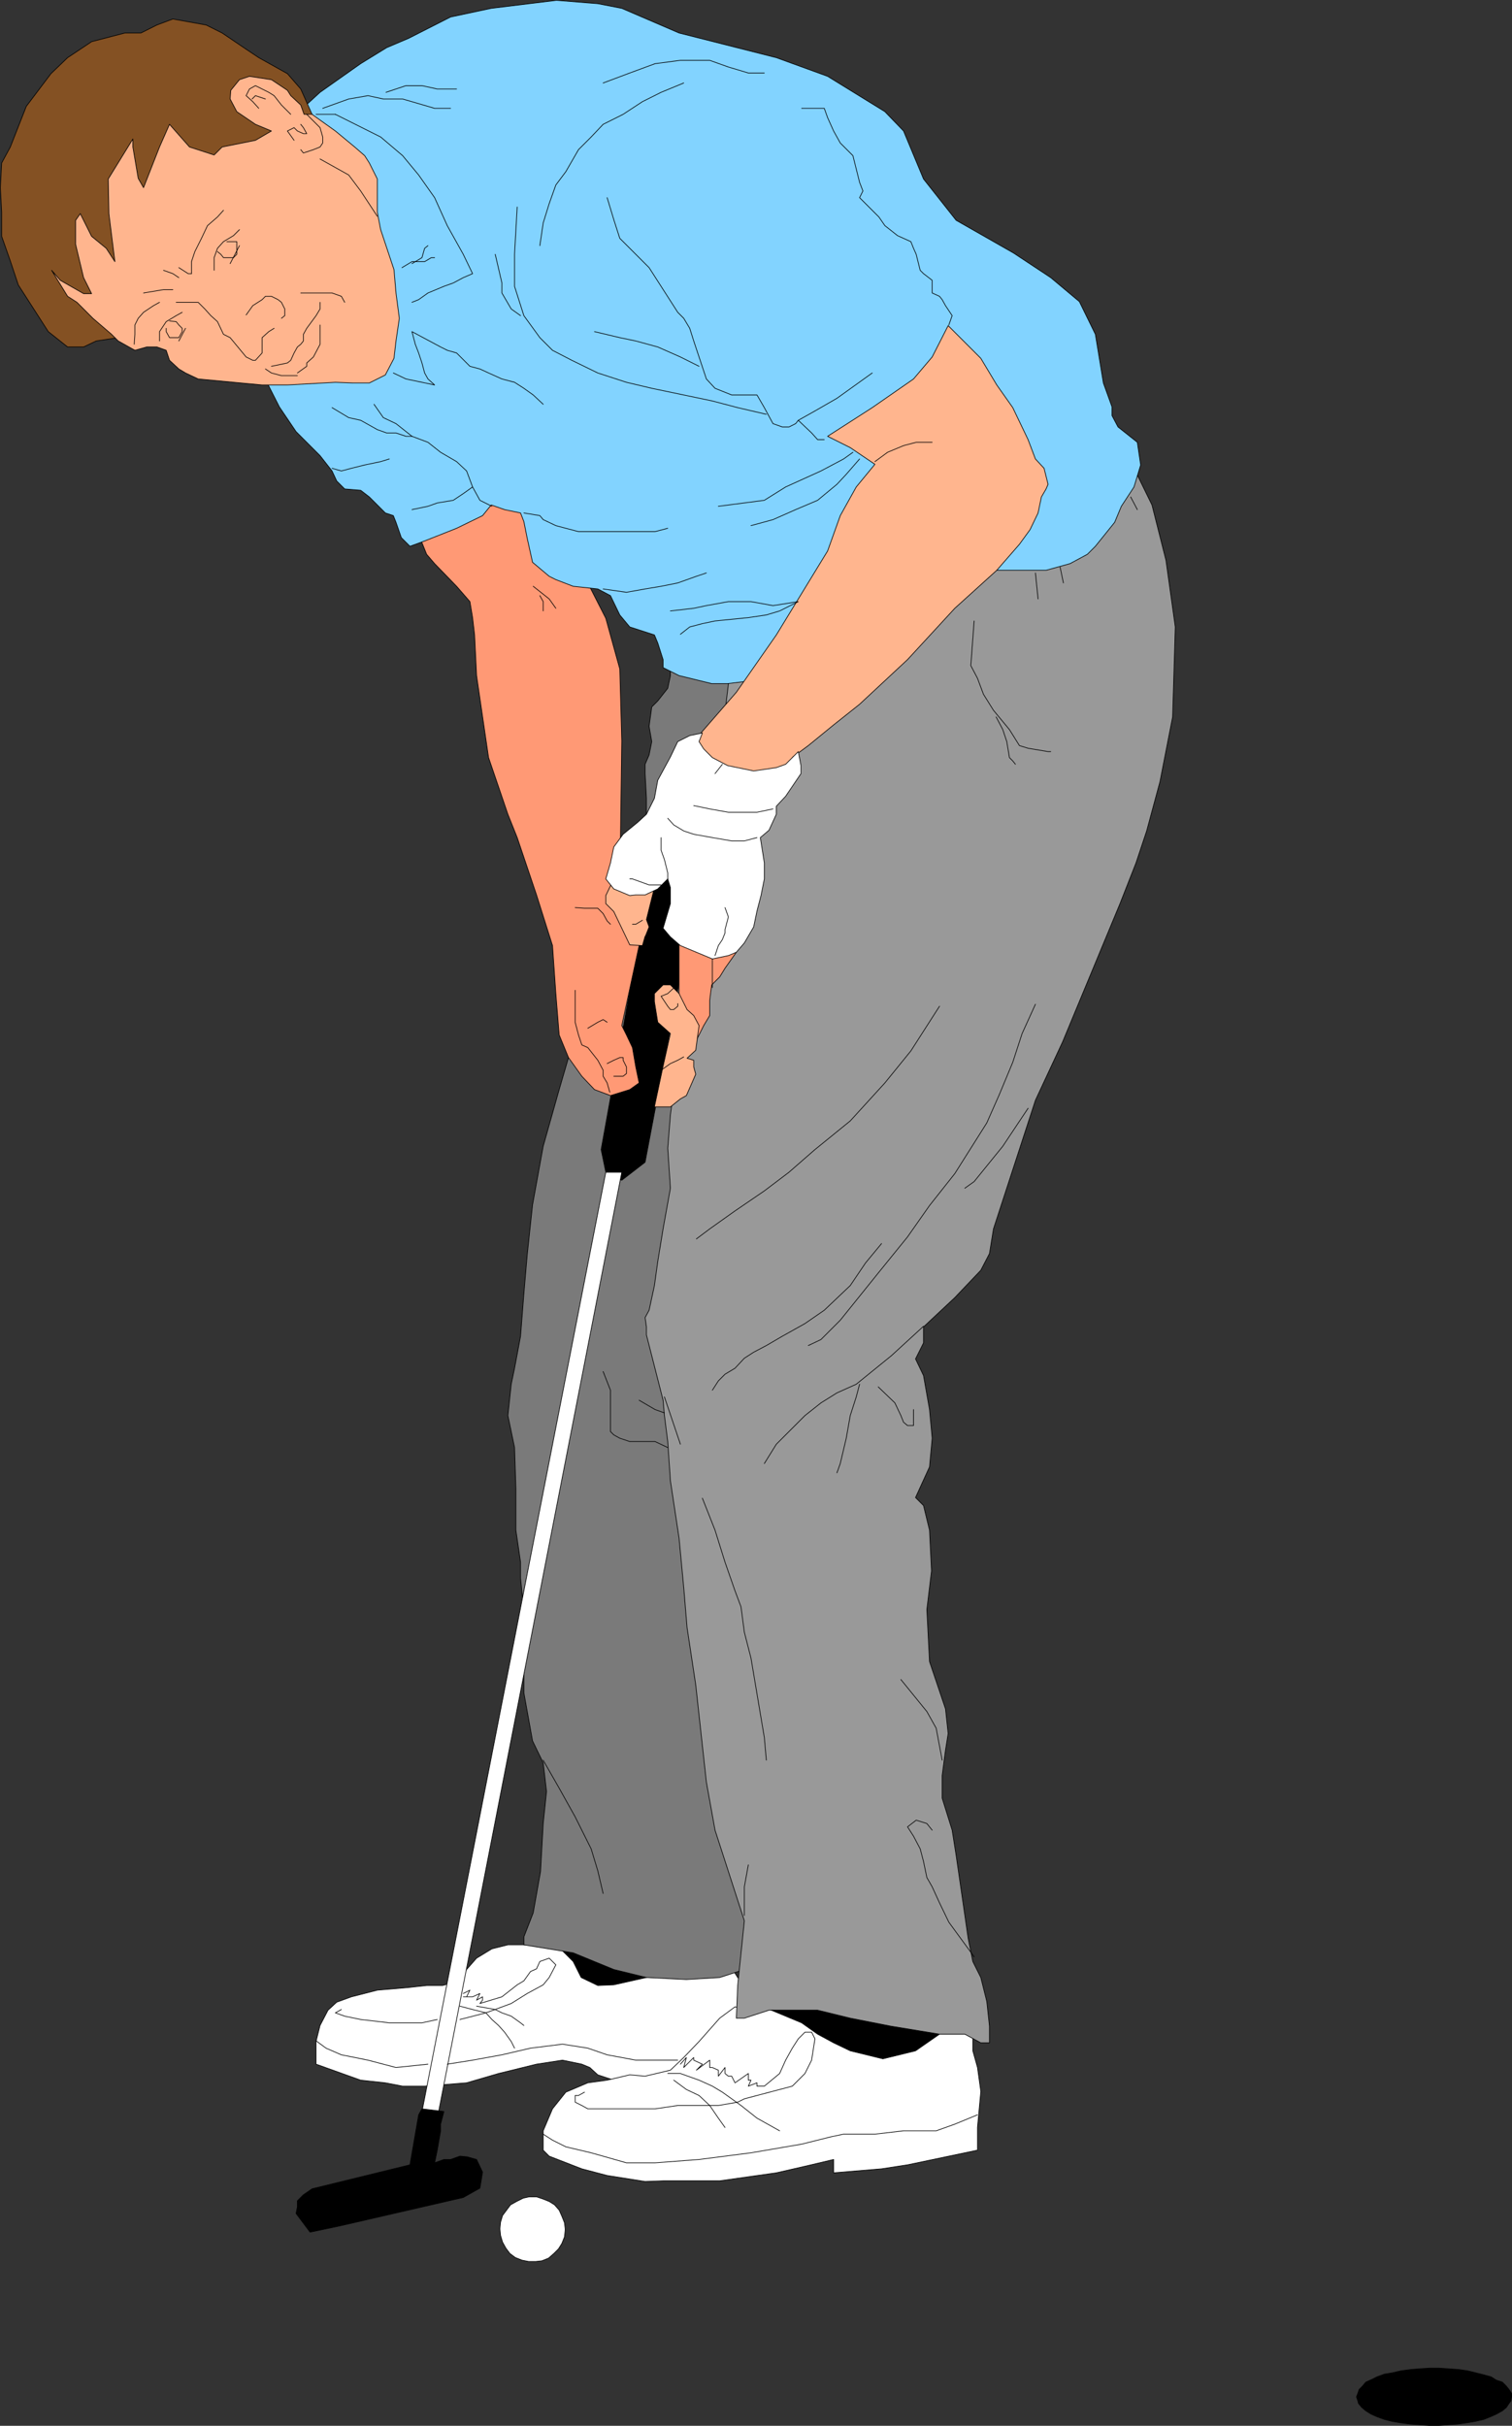 <?xml version="1.0" encoding="UTF-8" standalone="no"?>
<svg
   version="1.0"
   width="97.029mm"
   height="155.583mm"
   id="svg133"
   sodipodi:docname="Golfer 07.wmf"
   xmlns:inkscape="http://www.inkscape.org/namespaces/inkscape"
   xmlns:sodipodi="http://sodipodi.sourceforge.net/DTD/sodipodi-0.dtd"
   xmlns="http://www.w3.org/2000/svg"
   xmlns:svg="http://www.w3.org/2000/svg">
  <rect width="100%" height="100%" fill="#333333" stroke="none"/>
  <sodipodi:namedview
     id="namedview133"
     pagecolor="#ffffff"
     bordercolor="#000000"
     borderopacity="0.25"
     inkscape:showpageshadow="2"
     inkscape:pageopacity="0.0"
     inkscape:pagecheckerboard="0"
     inkscape:deskcolor="#d1d1d1"
     inkscape:document-units="mm" />
  <defs
     id="defs1">
    <pattern
       id="WMFhbasepattern"
       patternUnits="userSpaceOnUse"
       width="6"
       height="6"
       x="0"
       y="0" />
  </defs>
  <path
     style="fill:#000000;fill-opacity:1;fill-rule:evenodd;stroke:none"
     d="m 180.534,495.196 4.039,-13.897 h 5.816 27.787 l 7.755,1.939 8.078,7.918 -4.039,11.796 -17.771,1.939 -10.016,-1.939 -21.648,-7.756 z"
     id="path1" />
  <path
     style="fill:none;stroke:#000000;stroke-width:0.162px;stroke-linecap:round;stroke-linejoin:round;stroke-miterlimit:4;stroke-dasharray:none;stroke-opacity:1"
     d="m 180.534,495.196 4.039,-13.897 h 5.816 27.787 l 7.755,1.939 8.078,7.918 -4.039,11.796 -17.771,1.939 -10.016,-1.939 -21.648,-7.756 v 0"
     id="path2" />
  <path
     style="fill:#000000;fill-opacity:1;fill-rule:evenodd;stroke:none"
     d="m 129.161,481.299 9.855,-17.775 13.732,2.101 21.81,3.878 v 5.979 l -5.816,13.735 -10.016,5.979 -23.748,-5.979 -3.877,-5.979 z"
     id="path3" />
  <path
     style="fill:none;stroke:#000000;stroke-width:0.162px;stroke-linecap:round;stroke-linejoin:round;stroke-miterlimit:4;stroke-dasharray:none;stroke-opacity:1"
     d="m 129.161,481.299 9.855,-17.775 13.732,2.101 21.81,3.878 v 5.979 l -5.816,13.735 -10.016,5.979 -23.748,-5.979 -3.877,-5.979 -1.939,-1.939 v 0"
     id="path4" />
  <path
     style="fill:#ffffff;fill-opacity:1;fill-rule:evenodd;stroke:none"
     d="m 76.656,500.367 v -5.494 l 0.969,-3.878 1.939,-3.717 2.1,-1.939 3.554,-1.293 6.301,-1.616 7.593,-0.646 4.362,-0.485 h 3.877 l 4.2,-1.131 1.616,-2.747 2.423,-2.747 3.716,-2.262 3.877,-0.97 h 3.877 4.039 3.877 l 1.939,1.939 2.1,2.101 1.939,3.878 4.039,1.939 3.877,-0.162 7.916,-1.778 7.916,-1.939 5.977,-1.939 h 5.816 l 2.423,3.878 1.616,1.939 0.969,5.817 1.131,4.04 -2.1,10.019 h -1.939 l -4.039,1.778 h -5.816 l -7.916,1.939 h -10.016 l -5.816,-1.939 -1.939,-1.778 -1.939,-0.808 -4.685,-0.97 -6.301,0.97 -9.208,2.262 -7.755,2.262 -10.178,0.808 h -5.331 l -4.2,-0.808 -5.977,-0.646 z"
     id="path5" />
  <path
     style="fill:none;stroke:#000000;stroke-width:0.162px;stroke-linecap:round;stroke-linejoin:round;stroke-miterlimit:4;stroke-dasharray:none;stroke-opacity:1"
     d="m 76.656,500.367 v -5.494 l 0.969,-3.878 1.939,-3.717 2.1,-1.939 3.554,-1.293 6.301,-1.616 7.593,-0.646 4.362,-0.485 h 3.877 l 4.2,-1.131 1.616,-2.747 2.423,-2.747 3.716,-2.262 3.877,-0.97 h 3.877 4.039 3.877 l 1.939,1.939 2.1,2.101 1.939,3.878 4.039,1.939 3.877,-0.162 7.916,-1.778 7.916,-1.939 5.977,-1.939 h 5.816 l 2.423,3.878 1.616,1.939 0.969,5.817 1.131,4.04 -2.1,10.019 h -1.939 l -4.039,1.778 h -5.816 l -7.916,1.939 h -10.016 l -5.816,-1.939 -1.939,-1.778 -1.939,-0.808 -4.685,-0.97 -6.301,0.97 -9.208,2.262 -7.755,2.262 -10.178,0.808 h -5.331 l -4.2,-0.808 -5.977,-0.646 -10.824,-3.878 v 0"
     id="path6" />
  <path
     style="fill:#ffffff;fill-opacity:1;fill-rule:evenodd;stroke:none"
     d="m 131.746,521.212 v -2.424 -0.808 -1.454 l 2.262,-5.333 3.231,-4.04 5.331,-2.262 4.685,-0.646 5.493,-1.293 3.716,0.323 6.139,-1.454 3.231,-3.07 3.716,-3.878 5.008,-5.656 3.716,-2.747 3.231,0.646 h 5.17 l 7.755,3.232 3.877,2.747 3.877,2.101 4.039,1.939 7.916,1.939 7.916,-1.939 5.816,-4.04 4.039,-3.878 h 2.1 l 1.939,3.878 v 4.04 l 1.131,4.04 0.808,5.817 -0.808,8.726 v 5.494 l -16.963,3.555 -6.301,0.97 -11.632,0.97 v -3.232 l -6.139,1.454 -7.755,1.778 -13.732,1.939 h -3.877 -9.855 l -4.362,0.162 -9.208,-1.454 -6.139,-1.616 -7.916,-3.07 -1.454,-1.454 z"
     id="path7" />
  <path
     style="fill:none;stroke:#000000;stroke-width:0.162px;stroke-linecap:round;stroke-linejoin:round;stroke-miterlimit:4;stroke-dasharray:none;stroke-opacity:1"
     d="m 131.746,521.212 v -2.424 -0.808 -1.454 l 2.262,-5.333 3.231,-4.04 5.331,-2.262 4.685,-0.646 5.493,-1.293 3.716,0.323 6.139,-1.454 3.231,-3.07 3.716,-3.878 5.008,-5.656 3.716,-2.747 3.231,0.646 h 5.17 l 7.755,3.232 3.877,2.747 3.877,2.101 4.039,1.939 7.916,1.939 7.916,-1.939 5.816,-4.04 4.039,-3.878 h 2.1 l 1.939,3.878 v 4.04 l 1.131,4.04 0.808,5.817 -0.808,8.726 v 5.494 l -16.963,3.555 -6.301,0.97 -11.632,0.97 v -3.232 l -6.139,1.454 -7.755,1.778 -13.732,1.939 h -3.877 -9.855 l -4.362,0.162 -9.208,-1.454 -6.139,-1.616 -7.916,-3.07 -1.454,-1.454 v 0"
     id="path8" />
  <path
     style="fill:#7a7a7a;fill-opacity:1;fill-rule:evenodd;stroke:none"
     d="m 162.602,159.894 v 3.878 l -0.646,3.07 -2.423,3.07 -1.454,1.454 -0.646,4.686 0.646,3.717 -0.646,3.232 -0.969,2.262 v 2.262 l 0.323,5.979 v 3.878 l -4.039,13.735 -5.816,19.714 -5.977,13.897 -3.069,11.635 -2.262,7.756 -3.877,13.735 -2.585,14.22 -1.292,12.119 -0.808,9.372 -0.808,10.342 -1.454,7.756 -0.808,3.878 -0.808,7.595 1.616,7.756 0.323,10.019 v 10.019 l 1.131,7.756 v 3.878 l 0.808,8.08 v 9.857 9.857 l 2.1,11.635 2.585,5.333 0.808,6.948 -0.808,7.756 -0.646,11.635 -1.777,10.019 -2.262,5.817 v 1.939 l 11.955,1.939 9.855,4.04 7.916,1.939 9.693,0.485 8.078,-0.485 5.977,-1.939 h 4.039 l 5.816,-1.939 v -2.101 l 1.939,-201.181 13.893,-63.021 5.977,-39.428 -3.877,-17.775 -14.055,-5.979 -9.693,-1.939 -21.971,15.836 z"
     id="path9" />
  <path
     style="fill:none;stroke:#000000;stroke-width:0.162px;stroke-linecap:round;stroke-linejoin:round;stroke-miterlimit:4;stroke-dasharray:none;stroke-opacity:1"
     d="m 162.602,159.894 v 3.878 l -0.646,3.07 -2.423,3.07 -1.454,1.454 -0.646,4.686 0.646,3.717 -0.646,3.232 -0.969,2.262 v 2.262 l 0.323,5.979 v 3.878 l -4.039,13.735 -5.816,19.714 -5.977,13.897 -3.069,11.635 -2.262,7.756 -3.877,13.735 -2.585,14.22 -1.292,12.119 -0.808,9.372 -0.808,10.342 -1.454,7.756 -0.808,3.878 -0.808,7.595 1.616,7.756 0.323,10.019 v 10.019 l 1.131,7.756 v 3.878 l 0.808,8.08 v 9.857 9.857 l 2.1,11.635 2.585,5.333 0.808,6.948 -0.808,7.756 -0.646,11.635 -1.777,10.019 -2.262,5.817 v 1.939 l 11.955,1.939 9.855,4.04 7.916,1.939 9.693,0.485 8.078,-0.485 5.977,-1.939 h 4.039 l 5.816,-1.939 v -2.101 l 1.939,-201.181 13.893,-63.021 5.977,-39.428 -3.877,-17.775 -14.055,-5.979 -9.693,-1.939 -21.971,15.836 v 0"
     id="path10" />
  <path
     style="fill:#999999;fill-opacity:1;fill-rule:evenodd;stroke:none"
     d="m 166.479,240.852 -1.777,13.735 -2.1,15.674 -0.646,8.08 0.646,9.695 -1.777,9.857 -1.292,7.918 -0.808,5.817 -1.292,5.979 -0.969,1.778 0.323,2.262 v 1.939 l 4.039,15.836 0.323,3.717 0.808,6.302 0.646,9.534 2.1,13.897 1.131,11.958 0.808,9.695 2.1,13.897 2.585,23.592 2.1,11.635 7.108,21.976 -1.616,15.674 -0.323,7.918 h 1.939 l 5.977,-1.939 h 11.793 l 7.916,1.939 9.855,1.939 11.793,1.939 h 6.139 l 3.877,2.101 h 2.1 v -4.04 l -0.646,-5.979 -1.454,-5.817 -1.939,-3.878 -1.131,-5.656 -2.908,-20.037 -0.969,-6.14 -2.423,-7.756 v -5.494 l 0.808,-6.14 0.646,-4.04 -0.646,-5.979 -3.877,-11.473 -0.646,-12.604 1.131,-9.372 -0.485,-9.857 -1.454,-5.979 -1.939,-1.939 3.393,-7.433 0.646,-6.948 -0.646,-6.948 -1.454,-8.241 -1.939,-4.04 1.939,-3.878 v -3.878 l 7.593,-7.11 6.301,-6.625 2.1,-4.04 0.969,-5.979 10.178,-31.187 6.624,-14.22 13.893,-33.449 3.877,-9.857 2.585,-7.756 3.231,-11.958 3.069,-15.674 0.646,-21.815 -2.262,-16.159 -3.393,-13.412 -3.877,-7.918 -1.939,-1.939 -45.719,9.857 -39.58,17.775 -9.693,9.695 -7.916,65.283 z"
     id="path11" />
  <path
     style="fill:none;stroke:#000000;stroke-width:0.162px;stroke-linecap:round;stroke-linejoin:round;stroke-miterlimit:4;stroke-dasharray:none;stroke-opacity:1"
     d="m 166.479,240.852 -1.777,13.735 -2.1,15.674 -0.646,8.08 0.646,9.695 -1.777,9.857 -1.292,7.918 -0.808,5.817 -1.292,5.979 -0.969,1.778 0.323,2.262 v 1.939 l 4.039,15.836 0.323,3.717 0.808,6.302 0.646,9.534 2.1,13.897 1.131,11.958 0.808,9.695 2.1,13.897 2.585,23.592 2.1,11.635 7.108,21.976 -1.616,15.674 -0.323,7.918 h 1.939 l 5.977,-1.939 h 11.793 l 7.916,1.939 9.855,1.939 11.793,1.939 h 6.139 l 3.877,2.101 h 2.1 v -4.04 l -0.646,-5.979 -1.454,-5.817 -1.939,-3.878 -1.131,-5.656 -2.908,-20.037 -0.969,-6.14 -2.423,-7.756 v -5.494 l 0.808,-6.14 0.646,-4.04 -0.646,-5.979 -3.877,-11.473 -0.646,-12.604 1.131,-9.372 -0.485,-9.857 -1.454,-5.979 -1.939,-1.939 3.393,-7.433 0.646,-6.948 -0.646,-6.948 -1.454,-8.241 -1.939,-4.04 1.939,-3.878 v -3.878 l 7.593,-7.11 6.301,-6.625 2.1,-4.04 0.969,-5.979 10.178,-31.187 6.624,-14.22 13.893,-33.449 3.877,-9.857 2.585,-7.756 3.231,-11.958 3.069,-15.674 0.646,-21.815 -2.262,-16.159 -3.393,-13.412 -3.877,-7.918 -1.939,-1.939 -45.719,9.857 -39.58,17.775 -9.693,9.695 -7.916,65.283 -4.2,25.693 v 0"
     id="path12" />
  <path
     style="fill:#000000;fill-opacity:1;fill-rule:evenodd;stroke:none"
     d="m 158.725,207.079 -12.924,71.585 1.131,5.494 3.877,1.939 5.654,-4.363 12.278,-64.636 v -7.918 l -7.916,-3.878 z"
     id="path13" />
  <path
     style="fill:none;stroke:#000000;stroke-width:0.162px;stroke-linecap:round;stroke-linejoin:round;stroke-miterlimit:4;stroke-dasharray:none;stroke-opacity:1"
     d="m 158.725,207.079 -12.924,71.585 1.131,5.494 3.877,1.939 5.654,-4.363 12.278,-64.636 v -7.918 l -7.916,-3.878 -2.1,1.778 v 0"
     id="path14" />
  <path
     style="fill:#ff9975;fill-opacity:1;fill-rule:evenodd;stroke:none"
     d="m 99.435,124.344 4.039,10.019 1.939,2.262 5.331,5.494 3.231,3.717 0.646,3.878 0.485,4.201 0.485,9.857 2.908,19.876 4.685,13.735 2.262,5.656 4.685,13.897 3.877,12.281 0.808,11.635 0.808,10.019 2.262,5.494 3.231,4.525 3.069,3.232 3.877,1.454 4.685,-1.454 2.262,-1.616 -0.808,-3.878 -0.808,-4.686 -1.454,-3.07 -1.131,-2.262 4.2,-19.391 -2.262,-4.201 -1.939,-4.04 -0.485,-5.494 0.485,-35.873 -0.485,-17.452 -3.393,-12.281 -7.916,-15.513 -5.816,-13.897 -11.955,-10.019 -8.078,2.101 -11.793,5.979 z"
     id="path15" />
  <path
     style="fill:none;stroke:#000000;stroke-width:0.162px;stroke-linecap:round;stroke-linejoin:round;stroke-miterlimit:4;stroke-dasharray:none;stroke-opacity:1"
     d="m 99.435,124.344 4.039,10.019 1.939,2.262 5.331,5.494 3.231,3.717 0.646,3.878 0.485,4.201 0.485,9.857 2.908,19.876 4.685,13.735 2.262,5.656 4.685,13.897 3.877,12.281 0.808,11.635 0.808,10.019 2.262,5.494 3.231,4.525 3.069,3.232 3.877,1.454 4.685,-1.454 2.262,-1.616 -0.808,-3.878 -0.808,-4.686 -1.454,-3.07 -1.131,-2.262 4.2,-19.391 -2.262,-4.201 -1.939,-4.04 -0.485,-5.494 0.485,-35.873 -0.485,-17.452 -3.393,-12.281 -7.916,-15.513 -5.816,-13.897 -11.955,-10.019 -8.078,2.101 -11.793,5.979 -1.939,5.817 v 0"
     id="path16" />
  <path
     style="fill:#82d3ff;fill-opacity:1;fill-rule:evenodd;stroke:none"
     d="m 62.763,88.794 5.008,9.857 4.039,5.979 5.816,5.817 2.908,3.717 1.131,2.424 1.939,1.939 3.877,0.323 2.1,1.616 1.939,1.939 1.939,1.939 1.939,0.646 0.646,1.616 1.292,3.717 2.1,2.101 3.554,-1.293 7.755,-3.07 6.301,-3.07 2.1,-2.585 3.231,1.131 3.877,0.808 0.808,2.101 0.808,4.04 1.292,5.817 4.039,3.393 1.616,0.808 4.2,1.616 5.977,0.646 3.069,1.616 2.262,4.686 2.423,2.909 5.977,1.939 0.808,1.939 1.292,4.04 v 1.939 l 3.877,1.939 7.916,1.939 h 3.877 l 15.832,-1.939 17.932,-3.878 3.877,-1.939 9.855,-8.08 5.977,-5.817 5.977,-3.878 4.039,-1.939 h 7.916 5.816 l 5.816,-1.616 4.2,-2.262 1.939,-1.939 4.685,-5.817 1.616,-3.878 3.069,-4.686 1.616,-5.333 -0.808,-5.494 -4.685,-3.717 -1.454,-2.747 v -2.101 l -2.1,-5.817 -1.939,-11.796 -3.877,-7.918 -6.947,-5.817 -9.047,-5.979 -13.893,-7.918 -7.916,-10.019 -4.847,-11.635 -4.523,-4.686 L 200.728,18.502 188.289,13.978 164.702,7.999 150.809,2.02 144.993,0.889 134.977,0.081 119.145,2.02 109.29,4.121 99.112,9.291 l -5.331,2.262 -6.301,3.878 -9.855,6.948 -7.916,7.272 -21.81,37.651 5.977,19.553 2.1,1.939 h 6.785 z"
     id="path17" />
  <path
     style="fill:none;stroke:#000000;stroke-width:0.162px;stroke-linecap:round;stroke-linejoin:round;stroke-miterlimit:4;stroke-dasharray:none;stroke-opacity:1"
     d="m 62.763,88.794 5.008,9.857 4.039,5.979 5.816,5.817 2.908,3.717 1.131,2.424 1.939,1.939 3.877,0.323 2.1,1.616 1.939,1.939 1.939,1.939 1.939,0.646 0.646,1.616 1.292,3.717 2.1,2.101 3.554,-1.293 7.755,-3.07 6.301,-3.07 2.1,-2.585 3.231,1.131 3.877,0.808 0.808,2.101 0.808,4.04 1.292,5.817 4.039,3.393 1.616,0.808 4.2,1.616 5.977,0.646 3.069,1.616 2.262,4.686 2.423,2.909 5.977,1.939 0.808,1.939 1.292,4.04 v 1.939 l 3.877,1.939 7.916,1.939 h 3.877 l 15.832,-1.939 17.932,-3.878 3.877,-1.939 9.855,-8.08 5.977,-5.817 5.977,-3.878 4.039,-1.939 h 7.916 5.816 l 5.816,-1.616 4.2,-2.262 1.939,-1.939 4.685,-5.817 1.616,-3.878 3.069,-4.686 1.616,-5.333 -0.808,-5.494 -4.685,-3.717 -1.454,-2.747 v -2.101 l -2.1,-5.817 -1.939,-11.796 -3.877,-7.918 -6.947,-5.817 -9.047,-5.979 -13.893,-7.918 -7.916,-10.019 -4.847,-11.635 -4.523,-4.686 L 200.728,18.502 188.289,13.978 164.702,7.999 150.809,2.02 144.993,0.889 134.977,0.081 119.145,2.02 109.29,4.121 99.112,9.291 l -5.331,2.262 -6.301,3.878 -9.855,6.948 -7.916,7.272 -21.81,37.651 5.977,19.553 2.1,1.939 h 6.785 v 0"
     id="path18" />
  <path
     style="fill:#ffb58e;fill-opacity:1;fill-rule:evenodd;stroke:none"
     d="m 156.463,226.955 -0.646,2.262 -3.069,-0.162 -1.939,-4.04 -1.939,-4.04 -1.939,-1.939 v -1.939 l 1.939,-4.04 1.939,-1.939 h 3.877 l 2.1,1.939 1.939,2.101 -1.939,7.756 0.646,1.778 -0.969,2.424 v 0 z"
     id="path19" />
  <path
     style="fill:none;stroke:#000000;stroke-width:0.162px;stroke-linecap:round;stroke-linejoin:round;stroke-miterlimit:4;stroke-dasharray:none;stroke-opacity:1"
     d="m 156.463,226.955 -0.646,2.262 -3.069,-0.162 -1.939,-4.04 -1.939,-4.04 -1.939,-1.939 v -1.939 l 1.939,-4.04 1.939,-1.939 h 3.877 l 2.1,1.939 1.939,2.101 -1.939,7.756 0.646,1.778 -0.969,2.424 v 0"
     id="path20" />
  <path
     style="fill:#ff9975;fill-opacity:1;fill-rule:evenodd;stroke:none"
     d="m 164.702,225.016 v 7.756 5.979 4.04 l -2.1,3.878 v 1.939 l 2.1,3.878 1.939,2.101 2.1,-2.101 1.939,-3.878 1.454,-2.424 v -3.717 l 0.485,-3.717 1.939,-1.939 1.292,-2.101 2.746,-3.878 v -5.817 -2.101 h -4.039 -7.916 z"
     id="path21" />
  <path
     style="fill:none;stroke:#000000;stroke-width:0.162px;stroke-linecap:round;stroke-linejoin:round;stroke-miterlimit:4;stroke-dasharray:none;stroke-opacity:1"
     d="m 164.702,225.016 v 7.756 5.979 4.04 l -2.1,3.878 v 1.939 l 2.1,3.878 1.939,2.101 2.1,-2.101 1.939,-3.878 1.454,-2.424 v -3.717 l 0.485,-3.717 1.939,-1.939 1.292,-2.101 2.746,-3.878 v -5.817 -2.101 h -4.039 -7.916 l -1.939,2.101 v 0"
     id="path22" />
  <path
     style="fill:#ffb58e;fill-opacity:1;fill-rule:evenodd;stroke:none"
     d="m 160.825,258.465 1.777,-7.918 -3.069,-2.747 -0.808,-5.009 v -1.939 l 2.1,-2.101 h 1.777 l 2.1,2.101 1.939,3.878 1.616,1.454 1.292,2.424 -0.808,5.979 -2.1,1.939 1.616,0.485 v 1.616 l 0.485,1.778 -2.262,5.171 -1.454,0.808 -2.423,1.939 h -3.877 z"
     id="path23" />
  <path
     style="fill:none;stroke:#000000;stroke-width:0.162px;stroke-linecap:round;stroke-linejoin:round;stroke-miterlimit:4;stroke-dasharray:none;stroke-opacity:1"
     d="m 160.825,258.465 1.777,-7.918 -3.069,-2.747 -0.808,-5.009 v -1.939 l 2.1,-2.101 h 1.777 l 2.1,2.101 1.939,3.878 1.616,1.454 1.292,2.424 -0.808,5.979 -2.1,1.939 1.616,0.485 v 1.616 l 0.485,1.778 -2.262,5.171 -1.454,0.808 -2.423,1.939 h -3.877 l 2.1,-9.857 v 0"
     id="path24" />
  <path
     style="fill:#ffb58e;fill-opacity:1;fill-rule:evenodd;stroke:none"
     d="m 166.641,181.548 11.955,-13.735 9.693,-13.897 12.44,-20.36 3.069,-8.564 3.877,-6.948 4.523,-5.494 -5.977,-4.04 -5.493,-2.747 10.824,-6.948 10.016,-6.948 4.523,-5.333 3.877,-7.595 7.916,7.918 3.877,6.464 3.877,5.494 3.716,7.756 1.777,4.686 2.1,2.262 0.969,3.878 -0.485,1.131 -1.131,1.939 -0.808,3.878 -1.939,4.04 -2.585,3.555 -5.493,6.302 -10.178,9.211 -11.47,12.443 -11.632,10.827 -6.301,5.009 -6.139,5.009 -3.716,2.747 -4.039,5.979 -5.654,5.979 z"
     id="path25" />
  <path
     style="fill:none;stroke:#000000;stroke-width:0.162px;stroke-linecap:round;stroke-linejoin:round;stroke-miterlimit:4;stroke-dasharray:none;stroke-opacity:1"
     d="m 166.641,181.548 11.955,-13.735 9.693,-13.897 12.44,-20.36 3.069,-8.564 3.877,-6.948 4.523,-5.494 -5.977,-4.04 -5.493,-2.747 10.824,-6.948 10.016,-6.948 4.523,-5.333 3.877,-7.595 7.916,7.918 3.877,6.464 3.877,5.494 3.716,7.756 1.777,4.686 2.1,2.262 0.969,3.878 -0.485,1.131 -1.131,1.939 -0.808,3.878 -1.939,4.04 -2.585,3.555 -5.493,6.302 -10.178,9.211 -11.47,12.443 -11.632,10.827 -6.301,5.009 -6.139,5.009 -3.716,2.747 -4.039,5.979 -5.654,5.979 -15.994,-13.897 v 0"
     id="path26" />
  <path
     style="fill:#ffffff;fill-opacity:1;fill-rule:evenodd;stroke:none"
     d="m 165.025,229.217 -2.423,-2.101 -1.777,-2.101 1.777,-5.979 v -3.878 l -0.646,-2.101 -2.423,2.424 -3.069,1.454 h -2.262 l -1.454,0.162 -3.877,-1.616 -1.939,-2.424 1.131,-3.878 0.808,-3.878 2.262,-3.07 3.554,-2.909 2.1,-1.939 1.939,-3.878 0.808,-4.363 3.069,-5.656 1.777,-3.717 2.908,-1.454 3.069,-0.646 -0.808,2.101 1.131,1.778 2.1,2.101 3.716,1.939 6.301,1.293 5.493,-0.808 2.262,-0.808 3.069,-3.07 0.646,3.393 v 1.939 l -3.716,5.494 -2.262,2.424 v 1.939 l -1.777,3.878 -2.1,1.778 0.969,6.14 v 3.878 l -0.808,4.04 -0.969,3.717 -0.808,3.878 -2.262,3.878 -1.939,2.262 -1.939,0.808 -3.877,0.808 z"
     id="path27" />
  <path
     style="fill:none;stroke:#000000;stroke-width:0.162px;stroke-linecap:round;stroke-linejoin:round;stroke-miterlimit:4;stroke-dasharray:none;stroke-opacity:1"
     d="m 165.025,229.217 -2.423,-2.101 -1.777,-2.101 1.777,-5.979 v -3.878 l -0.646,-2.101 -2.423,2.424 -3.069,1.454 h -2.262 l -1.454,0.162 -3.877,-1.616 -1.939,-2.424 1.131,-3.878 0.808,-3.878 2.262,-3.07 3.554,-2.909 2.1,-1.939 1.939,-3.878 0.808,-4.363 3.069,-5.656 1.777,-3.717 2.908,-1.454 3.069,-0.646 -0.808,2.101 1.131,1.778 2.1,2.101 3.716,1.939 6.301,1.293 5.493,-0.808 2.262,-0.808 3.069,-3.07 0.646,3.393 v 1.939 l -3.716,5.494 -2.262,2.424 v 1.939 l -1.777,3.878 -2.1,1.778 0.969,6.14 v 3.878 l -0.808,4.04 -0.969,3.717 -0.808,3.878 -2.262,3.878 -1.939,2.262 -1.939,0.808 -3.877,0.808 -7.755,-3.232 v 0"
     id="path28" />
  <path
     style="fill:#ffffff;fill-opacity:1;fill-rule:evenodd;stroke:none"
     d="m 146.932,284.158 -45.558,232.691 h 4.039 l 45.396,-232.691 h -3.877 z"
     id="path29" />
  <path
     style="fill:none;stroke:#000000;stroke-width:0.162px;stroke-linecap:round;stroke-linejoin:round;stroke-miterlimit:4;stroke-dasharray:none;stroke-opacity:1"
     d="m 146.932,284.158 -45.558,232.691 h 4.039 l 45.396,-232.691 h -3.877 v 0"
     id="path30" />
  <path
     style="fill:#000000;fill-opacity:1;fill-rule:evenodd;stroke:none"
     d="m 82.149,539.634 30.21,-6.948 4.039,-2.262 0.646,-3.878 -1.454,-3.07 -2.262,-0.646 -1.777,-0.162 -2.262,0.808 h -1.616 l -2.262,0.808 0.646,-3.07 0.808,-4.686 v -1.616 l 0.808,-3.07 -5.331,-0.646 -0.808,1.454 -2.1,12.119 -23.748,5.817 -2.1,1.454 -1.454,1.454 v 1.454 l -0.323,1.616 3.393,4.525 z"
     id="path31" />
  <path
     style="fill:none;stroke:#000000;stroke-width:0.162px;stroke-linecap:round;stroke-linejoin:round;stroke-miterlimit:4;stroke-dasharray:none;stroke-opacity:1"
     d="m 82.149,539.634 30.21,-6.948 4.039,-2.262 0.646,-3.878 -1.454,-3.07 -2.262,-0.646 -1.777,-0.162 -2.262,0.808 h -1.616 l -2.262,0.808 0.646,-3.07 0.808,-4.686 v -1.616 l 0.808,-3.07 -5.331,-0.646 -0.808,1.454 -2.1,12.119 -23.748,5.817 -2.1,1.454 -1.454,1.454 v 1.454 l -0.323,1.616 3.393,4.525 6.947,-1.454 v 0"
     id="path32" />
  <path
     style="fill:#ffffff;fill-opacity:1;fill-rule:evenodd;stroke:none"
     d="m 137.077,540.28 -0.162,-1.454 -0.646,-1.616 -0.646,-1.454 -1.131,-1.293 -1.292,-0.808 -1.616,-0.646 -1.454,-0.485 h -1.777 l -1.454,0.323 -1.616,0.808 -1.454,0.808 -0.969,1.293 -0.969,1.293 -0.485,1.616 -0.162,1.616 0.162,1.616 0.485,1.616 0.808,1.454 0.969,1.293 1.292,0.97 1.616,0.646 1.616,0.323 h 1.777 l 1.454,-0.162 1.616,-0.646 1.292,-1.131 1.131,-1.131 0.808,-1.293 0.646,-1.616 0.162,-1.616 z"
     id="path33" />
  <path
     style="fill:none;stroke:#000000;stroke-width:0.162px;stroke-linecap:round;stroke-linejoin:round;stroke-miterlimit:4;stroke-dasharray:none;stroke-opacity:1"
     d="m 137.077,540.28 -0.162,-1.454 -0.646,-1.616 -0.646,-1.454 -1.131,-1.293 -1.292,-0.808 -1.616,-0.646 -1.454,-0.485 h -1.777 l -1.454,0.323 -1.616,0.808 -1.454,0.808 -0.969,1.293 -0.969,1.293 -0.485,1.616 -0.162,1.616 0.162,1.616 0.485,1.616 0.808,1.454 0.969,1.293 1.292,0.97 1.616,0.646 1.616,0.323 h 1.777 l 1.454,-0.162 1.616,-0.646 1.292,-1.131 1.131,-1.131 0.808,-1.293 0.646,-1.616 0.162,-1.616 v -0.323 0"
     id="path34" />
  <path
     style="fill:#000000;fill-opacity:1;fill-rule:evenodd;stroke:none"
     d="m 366.642,581.001 v -0.808 l -0.646,-0.97 -0.646,-0.808 -0.969,-0.97 -1.454,-0.485 -1.292,-0.808 -1.777,-0.485 -1.939,-0.485 -1.939,-0.485 -2.262,-0.323 -2.262,-0.162 -2.423,-0.162 h -2.262 l -2.585,0.162 -1.939,0.162 -2.423,0.323 -2.1,0.485 -1.939,0.323 -1.777,0.646 -1.292,0.646 -1.454,0.646 -0.808,0.97 -0.808,0.808 -0.323,0.97 -0.323,0.808 0.323,0.97 0.162,0.646 0.808,0.97 0.969,0.808 1.292,0.808 1.454,0.646 1.777,0.646 1.939,0.485 1.939,0.323 2.423,0.323 2.1,0.162 2.423,0.162 h 2.423 l 2.262,-0.162 2.262,-0.162 2.262,-0.323 1.939,-0.323 2.1,-0.485 1.616,-0.646 1.454,-0.646 1.454,-0.808 0.969,-0.808 0.646,-0.97 0.485,-0.646 z"
     id="path35" />
  <path
     style="fill:none;stroke:#000000;stroke-width:0.162px;stroke-linecap:round;stroke-linejoin:round;stroke-miterlimit:4;stroke-dasharray:none;stroke-opacity:1"
     d="m 366.642,581.001 v -0.808 l -0.646,-0.97 -0.646,-0.808 -0.969,-0.97 -1.454,-0.485 -1.292,-0.808 -1.777,-0.485 -1.939,-0.485 -1.939,-0.485 -2.262,-0.323 -2.262,-0.162 -2.423,-0.162 h -2.262 l -2.585,0.162 -1.939,0.162 -2.423,0.323 -2.1,0.485 -1.939,0.323 -1.777,0.646 -1.292,0.646 -1.454,0.646 -0.808,0.97 -0.808,0.808 -0.323,0.97 -0.323,0.808 0.323,0.97 0.162,0.646 0.808,0.97 0.969,0.808 1.292,0.808 1.454,0.646 1.777,0.646 1.939,0.485 1.939,0.323 2.423,0.323 2.1,0.162 2.423,0.162 h 2.423 l 2.262,-0.162 2.262,-0.162 2.262,-0.323 1.939,-0.323 2.1,-0.485 1.616,-0.646 1.454,-0.646 1.454,-0.808 0.969,-0.808 0.646,-0.97 0.485,-0.646 0.162,-0.97 v 0"
     id="path36" />
  <path
     style="fill:#845123;fill-opacity:1;fill-rule:evenodd;stroke:none"
     d="M 75.687,27.713 72.941,21.572 69.71,17.856 62.763,13.978 59.855,12.039 53.878,7.999 50,6.06 41.923,4.605 38.046,6.06 34.168,7.999 h -3.877 l -8.078,2.101 -5.816,3.878 -4.039,3.878 -5.977,7.918 -3.877,9.857 -2.1,3.878 -0.323,5.979 0.323,5.979 v 5.817 l 2.1,5.979 1.939,5.817 7.27,11.311 4.685,3.717 h 3.877 l 3.069,-1.454 5.331,-0.808 9.37,1.131 H 51.939 L 75.687,67.303 81.665,53.406 79.564,43.387 Z"
     id="path37" />
  <path
     style="fill:none;stroke:#000000;stroke-width:0.162px;stroke-linecap:round;stroke-linejoin:round;stroke-miterlimit:4;stroke-dasharray:none;stroke-opacity:1"
     d="M 75.687,27.713 72.941,21.572 69.71,17.856 62.763,13.978 59.855,12.039 53.878,7.999 50,6.06 41.923,4.605 38.046,6.06 34.168,7.999 h -3.877 l -8.078,2.101 -5.816,3.878 -4.039,3.878 -5.977,7.918 -3.877,9.857 -2.1,3.878 -0.323,5.979 0.323,5.979 v 5.817 l 2.1,5.979 1.939,5.817 7.27,11.311 4.685,3.717 h 3.877 l 3.069,-1.454 5.331,-0.808 9.37,1.131 H 51.939 L 75.687,67.303 81.665,53.406 79.564,43.387 75.687,27.713 v 0"
     id="path38" />
  <path
     style="fill:#ffb58e;fill-opacity:1;fill-rule:evenodd;stroke:none"
     d="m 12.52,65.525 2.1,2.424 5.654,3.232 h 1.939 l -1.939,-3.878 -1.939,-8.08 v -5.817 l 1.131,-1.616 2.746,5.494 3.554,2.909 2.1,3.232 -1.454,-11.635 -0.162,-8.403 5.977,-9.695 v 1.939 l 1.292,7.595 1.292,2.262 3.877,-9.857 2.423,-5.494 4.847,5.494 5.977,1.939 1.939,-1.939 8.078,-1.616 3.877,-2.262 -3.877,-1.616 -4.523,-3.07 -1.616,-3.07 0.162,-2.101 2.1,-2.585 2.423,-0.808 5.331,0.808 3.877,2.585 0.808,1.293 2.423,2.262 0.808,2.262 h 1.939 l 3.393,2.424 2.262,1.616 4.685,3.878 2.423,2.101 1.131,1.778 1.939,3.878 v 8.08 l 0.808,4.201 3.231,9.695 0.485,5.656 0.808,6.14 -0.808,5.494 -0.485,4.201 -2.1,4.04 -3.877,1.939 h -4.039 l -4.2,-0.162 -11.632,0.646 h -6.139 l -15.509,-1.454 -3.069,-1.454 -1.616,-0.97 -2.262,-2.101 -0.808,-2.424 -2.262,-0.808 h -2.423 l -2.908,0.808 -4.039,-2.262 -1.616,-1.616 -4.523,-3.878 -3.877,-3.878 -2.262,-1.454 z"
     id="path39" />
  <path
     style="fill:none;stroke:#000000;stroke-width:0.162px;stroke-linecap:round;stroke-linejoin:round;stroke-miterlimit:4;stroke-dasharray:none;stroke-opacity:1"
     d="m 12.52,65.525 2.1,2.424 5.654,3.232 h 1.939 l -1.939,-3.878 -1.939,-8.08 v -5.817 l 1.131,-1.616 2.746,5.494 3.554,2.909 2.1,3.232 -1.454,-11.635 -0.162,-8.403 5.977,-9.695 v 1.939 l 1.292,7.595 1.292,2.262 3.877,-9.857 2.423,-5.494 4.847,5.494 5.977,1.939 1.939,-1.939 8.078,-1.616 3.877,-2.262 -3.877,-1.616 -4.523,-3.07 -1.616,-3.07 0.162,-2.101 2.1,-2.585 2.423,-0.808 5.331,0.808 3.877,2.585 0.808,1.293 2.423,2.262 0.808,2.262 h 1.939 l 3.393,2.424 2.262,1.616 4.685,3.878 2.423,2.101 1.131,1.778 1.939,3.878 v 8.08 l 0.808,4.201 3.231,9.695 0.485,5.656 0.808,6.14 -0.808,5.494 -0.485,4.201 -2.1,4.04 -3.877,1.939 h -4.039 l -4.2,-0.162 -11.632,0.646 h -6.139 l -15.509,-1.454 -3.069,-1.454 -1.616,-0.97 -2.262,-2.101 -0.808,-2.424 -2.262,-0.808 h -2.423 l -2.908,0.808 -4.039,-2.262 -1.616,-1.616 -4.523,-3.878 -3.877,-3.878 -2.262,-1.454 -3.877,-6.302 v 0"
     id="path40" />
  <path
     style="fill:none;stroke:#000000;stroke-width:0.162px;stroke-linecap:round;stroke-linejoin:round;stroke-miterlimit:4;stroke-dasharray:none;stroke-opacity:1"
     d="m 165.833,256.203 -1.454,0.808 -1.777,0.808 -2.262,1.616"
     id="path41" />
  <path
     style="fill:none;stroke:#000000;stroke-width:0.162px;stroke-linecap:round;stroke-linejoin:round;stroke-miterlimit:4;stroke-dasharray:none;stroke-opacity:1"
     d="m 164.379,238.589 -2.423,2.262 -1.616,0.646 1.616,2.424 0.646,0.808 h 0.808 l 0.969,-0.808 v -0.646"
     id="path42" />
  <path
     style="fill:none;stroke:#000000;stroke-width:0.162px;stroke-linecap:round;stroke-linejoin:round;stroke-miterlimit:4;stroke-dasharray:none;stroke-opacity:1"
     d="m 147.901,264.767 -0.646,-2.262 -0.969,-1.616 v -1.454 l -1.292,-2.424 -2.423,-3.07 -1.454,-0.646 -0.808,-2.424 -0.808,-3.07 v -7.756"
     id="path43" />
  <path
     style="fill:none;stroke:#000000;stroke-width:0.162px;stroke-linecap:round;stroke-linejoin:round;stroke-miterlimit:4;stroke-dasharray:none;stroke-opacity:1"
     d="m 147.255,257.819 1.616,-0.808 1.454,-0.646 h 0.808 v 0.646 l 0.808,1.616 v 1.616 l -0.808,0.646 h -0.808 -1.454"
     id="path44" />
  <path
     style="fill:none;stroke:#000000;stroke-width:0.162px;stroke-linecap:round;stroke-linejoin:round;stroke-miterlimit:4;stroke-dasharray:none;stroke-opacity:1"
     d="m 142.57,249.254 2.423,-1.454 1.292,-0.646 0.969,0.646"
     id="path45" />
  <path
     style="fill:none;stroke:#000000;stroke-width:0.162px;stroke-linecap:round;stroke-linejoin:round;stroke-miterlimit:4;stroke-dasharray:none;stroke-opacity:1"
     d="m 155.817,223.077 -1.616,0.97 h -0.808"
     id="path46" />
  <path
     style="fill:none;stroke:#000000;stroke-width:0.162px;stroke-linecap:round;stroke-linejoin:round;stroke-miterlimit:4;stroke-dasharray:none;stroke-opacity:1"
     d="m 139.5,220.006 2.262,0.162 h 3.231 l 1.292,1.293 0.969,1.778 0.808,0.808"
     id="path47" />
  <path
     style="fill:none;stroke:#000000;stroke-width:0.162px;stroke-linecap:round;stroke-linejoin:round;stroke-miterlimit:4;stroke-dasharray:none;stroke-opacity:1"
     d="M 172.78,239.397 V 232.449"
     id="path48" />
  <path
     style="fill:none;stroke:#000000;stroke-width:0.162px;stroke-linecap:round;stroke-linejoin:round;stroke-miterlimit:4;stroke-dasharray:none;stroke-opacity:1"
     d="m 175.849,220.006 0.808,2.262 -0.808,3.07 v 0.808 l -0.646,1.616 -0.969,1.454 -0.808,2.424"
     id="path49" />
  <path
     style="fill:none;stroke:#000000;stroke-width:0.162px;stroke-linecap:round;stroke-linejoin:round;stroke-miterlimit:4;stroke-dasharray:none;stroke-opacity:1"
     d="m 161.956,213.058 v -1.454 l -0.808,-3.232 -0.808,-2.262 v -3.07"
     id="path50" />
  <path
     style="fill:none;stroke:#000000;stroke-width:0.162px;stroke-linecap:round;stroke-linejoin:round;stroke-miterlimit:4;stroke-dasharray:none;stroke-opacity:1"
     d="m 160.34,214.512 h -2.908 l -4.039,-1.454 h -0.646"
     id="path51" />
  <path
     style="fill:none;stroke:#000000;stroke-width:0.162px;stroke-linecap:round;stroke-linejoin:round;stroke-miterlimit:4;stroke-dasharray:none;stroke-opacity:1"
     d="m 183.604,203.039 -3.069,0.808 h -3.069 l -4.685,-0.808 -4.523,-0.808 -2.423,-0.808 -2.423,-1.454 -1.454,-1.616"
     id="path52" />
  <path
     style="fill:none;stroke:#000000;stroke-width:0.162px;stroke-linecap:round;stroke-linejoin:round;stroke-miterlimit:4;stroke-dasharray:none;stroke-opacity:1"
     d="m 187.481,196.091 -3.877,0.808 h -2.1 -4.847 l -4.523,-0.808 -3.877,-0.808"
     id="path53" />
  <path
     style="fill:none;stroke:#000000;stroke-width:0.162px;stroke-linecap:round;stroke-linejoin:round;stroke-miterlimit:4;stroke-dasharray:none;stroke-opacity:1"
     d="m 175.203,185.264 -1.777,2.262"
     id="path54" />
  <path
     style="fill:none;stroke:#000000;stroke-width:0.162px;stroke-linecap:round;stroke-linejoin:round;stroke-miterlimit:4;stroke-dasharray:none;stroke-opacity:1"
     d="m 227.869,243.922 -6.947,10.827 -6.301,7.756 -8.401,9.211 -8.562,6.948 -6.301,5.494 -5.977,4.525 -7.108,4.848 -6.139,4.363 -3.231,2.424"
     id="path55" />
  <path
     style="fill:none;stroke:#000000;stroke-width:0.162px;stroke-linecap:round;stroke-linejoin:round;stroke-miterlimit:4;stroke-dasharray:none;stroke-opacity:1"
     d="m 249.356,268.645 -6.139,9.211 -6.947,8.564 -2.262,1.616"
     id="path56" />
  <path
     style="fill:none;stroke:#000000;stroke-width:0.162px;stroke-linecap:round;stroke-linejoin:round;stroke-miterlimit:4;stroke-dasharray:none;stroke-opacity:1"
     d="m 236.27,150.522 -0.808,10.827 1.616,3.07 1.454,3.878 2.423,3.878 3.877,4.686 2.423,3.878 2.1,0.646 4.847,0.808 h 0.646"
     id="path57" />
  <path
     style="fill:none;stroke:#000000;stroke-width:0.162px;stroke-linecap:round;stroke-linejoin:round;stroke-miterlimit:4;stroke-dasharray:none;stroke-opacity:1"
     d="m 241.601,173.791 1.616,3.07 0.969,2.909 0.646,3.878 0.808,0.808 0.646,0.808"
     id="path58" />
  <path
     style="fill:none;stroke:#000000;stroke-width:0.162px;stroke-linecap:round;stroke-linejoin:round;stroke-miterlimit:4;stroke-dasharray:none;stroke-opacity:1"
     d="m 251.133,138.888 0.646,6.302"
     id="path59" />
  <path
     style="fill:none;stroke:#000000;stroke-width:0.162px;stroke-linecap:round;stroke-linejoin:round;stroke-miterlimit:4;stroke-dasharray:none;stroke-opacity:1"
     d="m 257.11,137.433 0.808,3.878"
     id="path60" />
  <path
     style="fill:none;stroke:#000000;stroke-width:0.162px;stroke-linecap:round;stroke-linejoin:round;stroke-miterlimit:4;stroke-dasharray:none;stroke-opacity:1"
     d="m 274.235,120.466 1.616,3.07"
     id="path61" />
  <path
     style="fill:none;stroke:#000000;stroke-width:0.162px;stroke-linecap:round;stroke-linejoin:round;stroke-miterlimit:4;stroke-dasharray:none;stroke-opacity:1"
     d="m 212.199,111.902 3.069,-2.262 3.877,-1.616 3.069,-0.808 h 3.877"
     id="path62" />
  <path
     style="fill:none;stroke:#000000;stroke-width:0.162px;stroke-linecap:round;stroke-linejoin:round;stroke-miterlimit:4;stroke-dasharray:none;stroke-opacity:1"
     d="m 129.322,142.119 3.877,3.07 1.616,2.262"
     id="path63" />
  <path
     style="fill:none;stroke:#000000;stroke-width:0.162px;stroke-linecap:round;stroke-linejoin:round;stroke-miterlimit:4;stroke-dasharray:none;stroke-opacity:1"
     d="m 130.938,144.382 0.808,1.454 v 2.262"
     id="path64" />
  <path
     style="fill:none;stroke:#000000;stroke-width:0.162px;stroke-linecap:round;stroke-linejoin:round;stroke-miterlimit:4;stroke-dasharray:none;stroke-opacity:1"
     d="m 119.306,122.728 -2.908,-1.454 -1.777,-3.232 -1.454,-3.878 -2.423,-2.262 -3.877,-2.262 -3.069,-2.424 -3.877,-1.454 -3.877,-3.07 -3.069,-1.454 -2.262,-3.232"
     id="path65" />
  <path
     style="fill:none;stroke:#000000;stroke-width:0.162px;stroke-linecap:round;stroke-linejoin:round;stroke-miterlimit:4;stroke-dasharray:none;stroke-opacity:1"
     d="m 80.534,98.813 4.039,2.424 2.908,0.646 4.039,2.262 2.262,0.808 h 2.262 l 2.423,0.808 h 1.454"
     id="path66" />
  <path
     style="fill:none;stroke:#000000;stroke-width:0.162px;stroke-linecap:round;stroke-linejoin:round;stroke-miterlimit:4;stroke-dasharray:none;stroke-opacity:1"
     d="m 127.061,124.344 3.877,0.646 0.808,0.97 3.069,1.454 2.423,0.646 3.069,0.808 h 4.685 4.523 4.685 4.685 l 3.069,-0.808"
     id="path67" />
  <path
     style="fill:none;stroke:#000000;stroke-width:0.162px;stroke-linecap:round;stroke-linejoin:round;stroke-miterlimit:4;stroke-dasharray:none;stroke-opacity:1"
     d="m 146.285,142.766 5.654,0.808 4.523,-0.808 3.877,-0.646 4.039,-0.808 4.523,-1.616 2.423,-0.808"
     id="path68" />
  <path
     style="fill:none;stroke:#000000;stroke-width:0.162px;stroke-linecap:round;stroke-linejoin:round;stroke-miterlimit:4;stroke-dasharray:none;stroke-opacity:1"
     d="m 162.602,148.098 5.654,-0.646 3.069,-0.646 5.331,-0.97 h 3.069 2.423 l 5.331,0.97 6.139,-0.97 -4.523,2.262 -3.231,0.97 -4.362,0.646 -8.078,0.808 -3.069,0.646 -3.069,0.808 -2.262,1.778"
     id="path69" />
  <path
     style="fill:none;stroke:#000000;stroke-width:0.162px;stroke-linecap:round;stroke-linejoin:round;stroke-miterlimit:4;stroke-dasharray:none;stroke-opacity:1"
     d="m 174.234,122.728 11.147,-1.454 5.17,-3.232 8.562,-3.878 5.493,-2.909 2.262,-1.616"
     id="path70" />
  <path
     style="fill:none;stroke:#000000;stroke-width:0.162px;stroke-linecap:round;stroke-linejoin:round;stroke-miterlimit:4;stroke-dasharray:none;stroke-opacity:1"
     d="m 182.15,127.415 5.331,-1.454 5.493,-2.424 5.331,-2.262 4.685,-3.878 2.262,-2.424 3.231,-3.717"
     id="path71" />
  <path
     style="fill:none;stroke:#000000;stroke-width:0.162px;stroke-linecap:round;stroke-linejoin:round;stroke-miterlimit:4;stroke-dasharray:none;stroke-opacity:1"
     d="m 80.534,113.518 2.262,0.646 2.423,-0.646 3.231,-0.808 3.877,-0.808 2.1,-0.646"
     id="path72" />
  <path
     style="fill:none;stroke:#000000;stroke-width:0.162px;stroke-linecap:round;stroke-linejoin:round;stroke-miterlimit:4;stroke-dasharray:none;stroke-opacity:1"
     d="m 114.621,118.042 -2.262,1.616 -2.423,1.616 -3.877,0.646 -2.262,0.808 -3.877,0.808"
     id="path73" />
  <path
     style="fill:none;stroke:#000000;stroke-width:0.162px;stroke-linecap:round;stroke-linejoin:round;stroke-miterlimit:4;stroke-dasharray:none;stroke-opacity:1"
     d="m 81.341,27.713 10.986,5.494 5.331,4.525 3.877,4.686 3.877,5.494 3.069,6.787 3.877,6.948 2.262,4.686 -2.262,0.97 -2.423,1.293 -2.262,0.808 -3.877,1.616 -2.262,1.616 -1.616,0.646"
     id="path74" />
  <path
     style="fill:none;stroke:#000000;stroke-width:0.162px;stroke-linecap:round;stroke-linejoin:round;stroke-miterlimit:4;stroke-dasharray:none;stroke-opacity:1"
     d="m 97.497,64.879 2.423,-1.454 h 3.069 l 1.616,-0.97 h 0.808"
     id="path75" />
  <path
     style="fill:none;stroke:#000000;stroke-width:0.162px;stroke-linecap:round;stroke-linejoin:round;stroke-miterlimit:4;stroke-dasharray:none;stroke-opacity:1"
     d="m 99.92,63.909 2.423,-1.454 0.646,-2.262 0.808,-0.646"
     id="path76" />
  <path
     style="fill:none;stroke:#000000;stroke-width:0.162px;stroke-linecap:round;stroke-linejoin:round;stroke-miterlimit:4;stroke-dasharray:none;stroke-opacity:1"
     d="m 95.397,90.41 3.069,1.454 6.947,1.454 -1.616,-1.454 -0.808,-1.454 -0.646,-2.424 -0.808,-2.424 -0.808,-2.101 -0.808,-3.07 6.947,3.717 1.616,0.808 2.262,0.646 3.231,3.232 2.423,0.646 2.1,0.97 3.231,1.454 3.069,0.808 2.262,1.454 2.262,1.616 2.423,2.262"
     id="path77" />
  <path
     style="fill:none;stroke:#000000;stroke-width:0.162px;stroke-linecap:round;stroke-linejoin:round;stroke-miterlimit:4;stroke-dasharray:none;stroke-opacity:1"
     d="M 81.341,27.713 H 79.08 76.656"
     id="path78" />
  <path
     style="fill:none;stroke:#000000;stroke-width:0.162px;stroke-linecap:round;stroke-linejoin:round;stroke-miterlimit:4;stroke-dasharray:none;stroke-opacity:1"
     d="m 78.272,26.259 6.301,-2.262 4.685,-0.808 3.716,0.808 h 4.685 l 7.754,2.262 h 2.262 1.616"
     id="path79" />
  <path
     style="fill:none;stroke:#000000;stroke-width:0.162px;stroke-linecap:round;stroke-linejoin:round;stroke-miterlimit:4;stroke-dasharray:none;stroke-opacity:1"
     d="m 93.619,22.38 4.847,-1.616 h 3.877 l 3.716,0.808 h 4.685"
     id="path80" />
  <path
     style="fill:none;stroke:#000000;stroke-width:0.162px;stroke-linecap:round;stroke-linejoin:round;stroke-miterlimit:4;stroke-dasharray:none;stroke-opacity:1"
     d="m 146.285,20.118 6.462,-2.424 6.139,-2.262 6.139,-0.808 h 7.108 l 4.523,1.616 4.847,1.454 h 2.1 1.777"
     id="path81" />
  <path
     style="fill:none;stroke:#000000;stroke-width:0.162px;stroke-linecap:round;stroke-linejoin:round;stroke-miterlimit:4;stroke-dasharray:none;stroke-opacity:1"
     d="m 130.938,59.546 0.808,-5.494 1.454,-4.686 1.616,-4.525 2.423,-3.232 3.069,-5.333 3.069,-3.07 2.908,-3.07 4.847,-2.424 4.685,-3.07 4.523,-2.262 5.493,-2.262"
     id="path82" />
  <path
     style="fill:none;stroke:#000000;stroke-width:0.162px;stroke-linecap:round;stroke-linejoin:round;stroke-miterlimit:4;stroke-dasharray:none;stroke-opacity:1"
     d="m 230.131,78.776 0.808,-2.262 -1.616,-2.424 -0.808,-1.454 -0.646,-0.808 -1.777,-0.808 V 68.595 67.949 l -2.1,-1.616 -0.808,-0.808 -0.969,-3.878 -0.646,-1.454 -0.646,-1.616 -3.231,-1.454 -3.069,-2.424 -1.454,-2.101 -2.423,-2.424 -2.262,-2.262 0.808,-1.616 -0.808,-2.101 -1.616,-6.464 -3.069,-3.07 -1.616,-2.909 -1.454,-3.232 -0.808,-2.262 h -5.493"
     id="path83" />
  <path
     style="fill:none;stroke:#000000;stroke-width:0.162px;stroke-linecap:round;stroke-linejoin:round;stroke-miterlimit:4;stroke-dasharray:none;stroke-opacity:1"
     d="m 199.921,106.569 h -1.616 l -1.454,-1.616 -3.231,-3.07 -0.646,0.808 -1.616,0.808 h -1.616 l -2.262,-0.808 -2.1,-3.878 -1.777,-3.07 h -6.139 l -4.039,-1.616 -2.1,-2.262 -1.777,-5.333 -1.292,-3.878 -0.969,-3.07 -1.454,-2.424 -1.454,-1.454 -6.947,-10.827 -7.108,-7.11 -1.454,-4.525 -1.616,-5.333"
     id="path84" />
  <path
     style="fill:none;stroke:#000000;stroke-width:0.162px;stroke-linecap:round;stroke-linejoin:round;stroke-miterlimit:4;stroke-dasharray:none;stroke-opacity:1"
     d="m 193.62,101.883 4.039,-2.262 5.331,-3.07 8.562,-6.14"
     id="path85" />
  <path
     style="fill:none;stroke:#000000;stroke-width:0.162px;stroke-linecap:round;stroke-linejoin:round;stroke-miterlimit:4;stroke-dasharray:none;stroke-opacity:1"
     d="m 169.549,88.794 -4.523,-2.262 -5.493,-2.424 -5.331,-1.454 -3.877,-0.808 -6.139,-1.454"
     id="path86" />
  <path
     style="fill:none;stroke:#000000;stroke-width:0.162px;stroke-linecap:round;stroke-linejoin:round;stroke-miterlimit:4;stroke-dasharray:none;stroke-opacity:1"
     d="m 185.866,100.429 -6.947,-1.616 -6.139,-1.616 -6.947,-1.454 -7.755,-1.616 -6.139,-1.454 -6.947,-2.262 -6.301,-3.07 -4.685,-2.424 -3.069,-3.07 -3.877,-5.333 -2.262,-7.11 v -7.756 l 0.646,-11.473"
     id="path87" />
  <path
     style="fill:none;stroke:#000000;stroke-width:0.162px;stroke-linecap:round;stroke-linejoin:round;stroke-miterlimit:4;stroke-dasharray:none;stroke-opacity:1"
     d="m 120.114,61.647 1.616,6.948 v 2.424 l 2.262,3.878 2.262,1.616"
     id="path88" />
  <path
     style="fill:none;stroke:#000000;stroke-width:0.162px;stroke-linecap:round;stroke-linejoin:round;stroke-miterlimit:4;stroke-dasharray:none;stroke-opacity:1"
     d="m 74.395,27.713 1.616,1.616 1.616,1.616 0.646,2.262 v 1.454 l -0.646,0.97 -1.616,0.646 -2.423,0.808 -0.646,-0.808"
     id="path89" />
  <path
     style="fill:none;stroke:#000000;stroke-width:0.162px;stroke-linecap:round;stroke-linejoin:round;stroke-miterlimit:4;stroke-dasharray:none;stroke-opacity:1"
     d="m 62.763,26.259 -1.454,-1.616 -1.616,-1.454 0.808,-1.616 1.454,-0.808 3.231,1.616 1.292,0.808 1.777,2.262 0.808,0.808 1.454,1.454"
     id="path90" />
  <path
     style="fill:none;stroke:#000000;stroke-width:0.162px;stroke-linecap:round;stroke-linejoin:round;stroke-miterlimit:4;stroke-dasharray:none;stroke-opacity:1"
     d="m 71.325,34.015 -1.616,-2.262 1.616,-0.808 0.808,0.808 1.454,0.646 h 0.808 l -0.808,-1.454 -0.646,-0.808"
     id="path91" />
  <path
     style="fill:none;stroke:#000000;stroke-width:0.162px;stroke-linecap:round;stroke-linejoin:round;stroke-miterlimit:4;stroke-dasharray:none;stroke-opacity:1"
     d="m 61.147,23.996 0.808,-0.808 2.423,0.808"
     id="path92" />
  <path
     style="fill:none;stroke:#000000;stroke-width:0.162px;stroke-linecap:round;stroke-linejoin:round;stroke-miterlimit:4;stroke-dasharray:none;stroke-opacity:1"
     d="m 91.519,52.436 -4.039,-6.14 -2.908,-3.878 -6.947,-3.878"
     id="path93" />
  <path
     style="fill:none;stroke:#000000;stroke-width:0.162px;stroke-linecap:round;stroke-linejoin:round;stroke-miterlimit:4;stroke-dasharray:none;stroke-opacity:1"
     d="m 72.941,71.019 h 4.685 2.908 l 2.262,0.808 0.808,1.454"
     id="path94" />
  <path
     style="fill:none;stroke:#000000;stroke-width:0.162px;stroke-linecap:round;stroke-linejoin:round;stroke-miterlimit:4;stroke-dasharray:none;stroke-opacity:1"
     d="m 65.832,88.794 3.877,-0.808 0.808,-0.646 0.808,-1.778 0.808,-1.454 0.808,-0.646 0.646,-0.808 v -1.616 l 0.808,-1.454 2.262,-3.07 0.969,-1.616 v -1.616"
     id="path95" />
  <path
     style="fill:none;stroke:#000000;stroke-width:0.162px;stroke-linecap:round;stroke-linejoin:round;stroke-miterlimit:4;stroke-dasharray:none;stroke-opacity:1"
     d="m 64.379,89.441 1.454,0.97 2.423,0.646 h 2.262 1.616"
     id="path96" />
  <path
     style="fill:none;stroke:#000000;stroke-width:0.162px;stroke-linecap:round;stroke-linejoin:round;stroke-miterlimit:4;stroke-dasharray:none;stroke-opacity:1"
     d="m 72.133,90.41 2.262,-1.616 v -0.808 l 1.616,-1.454 1.616,-3.07 v -4.686"
     id="path97" />
  <path
     style="fill:none;stroke:#000000;stroke-width:0.162px;stroke-linecap:round;stroke-linejoin:round;stroke-miterlimit:4;stroke-dasharray:none;stroke-opacity:1"
     d="m 42.731,73.282 h 2.908 2.423 l 1.616,1.616 1.454,1.616 1.616,1.454 1.454,3.07 1.616,0.808 3.877,4.686 1.616,0.808 h 0.646 l 1.616,-1.778 v -2.101 -1.616 l 1.616,-1.454 1.292,-0.808"
     id="path98" />
  <path
     style="fill:none;stroke:#000000;stroke-width:0.162px;stroke-linecap:round;stroke-linejoin:round;stroke-miterlimit:4;stroke-dasharray:none;stroke-opacity:1"
     d="m 59.694,76.352 1.616,-2.262 2.262,-1.454 0.808,-0.808 h 1.454 l 1.616,0.808 0.808,0.646 0.808,1.616 v 1.616 l -0.808,0.646"
     id="path99" />
  <path
     style="fill:none;stroke:#000000;stroke-width:0.162px;stroke-linecap:round;stroke-linejoin:round;stroke-miterlimit:4;stroke-dasharray:none;stroke-opacity:1"
     d="m 46.446,66.333 v -2.909 l 0.808,-2.424 1.616,-3.232 1.454,-3.07 2.423,-2.101 1.454,-1.616"
     id="path100" />
  <path
     style="fill:none;stroke:#000000;stroke-width:0.162px;stroke-linecap:round;stroke-linejoin:round;stroke-miterlimit:4;stroke-dasharray:none;stroke-opacity:1"
     d="m 43.377,64.879 2.262,1.454 h 0.808"
     id="path101" />
  <path
     style="fill:none;stroke:#000000;stroke-width:0.162px;stroke-linecap:round;stroke-linejoin:round;stroke-miterlimit:4;stroke-dasharray:none;stroke-opacity:1"
     d="m 39.661,65.525 2.262,0.808 1.454,0.97"
     id="path102" />
  <path
     style="fill:none;stroke:#000000;stroke-width:0.162px;stroke-linecap:round;stroke-linejoin:round;stroke-miterlimit:4;stroke-dasharray:none;stroke-opacity:1"
     d="m 34.814,71.019 4.847,-0.808 h 2.262"
     id="path103" />
  <path
     style="fill:none;stroke:#000000;stroke-width:0.162px;stroke-linecap:round;stroke-linejoin:round;stroke-miterlimit:4;stroke-dasharray:none;stroke-opacity:1"
     d="M 32.553,83.462 32.714,81.038 v -2.262 l 0.808,-1.616 1.292,-1.454 2.423,-1.616 1.454,-0.808"
     id="path104" />
  <path
     style="fill:none;stroke:#000000;stroke-width:0.162px;stroke-linecap:round;stroke-linejoin:round;stroke-miterlimit:4;stroke-dasharray:none;stroke-opacity:1"
     d="m 51.939,65.525 v -3.07 l 0.808,-2.262 1.454,-1.616 2.423,-1.454 1.454,-1.454"
     id="path105" />
  <path
     style="fill:none;stroke:#000000;stroke-width:0.162px;stroke-linecap:round;stroke-linejoin:round;stroke-miterlimit:4;stroke-dasharray:none;stroke-opacity:1"
     d="m 55.008,58.577 h 2.423 v 2.424 0.646 l -0.808,0.808 H 55.008 54.201 L 53.555,61.647 52.747,61.001"
     id="path106" />
  <path
     style="fill:none;stroke:#000000;stroke-width:0.162px;stroke-linecap:round;stroke-linejoin:round;stroke-miterlimit:4;stroke-dasharray:none;stroke-opacity:1"
     d="m 55.816,63.909 2.262,-4.363"
     id="path107" />
  <path
     style="fill:none;stroke:#000000;stroke-width:0.162px;stroke-linecap:round;stroke-linejoin:round;stroke-miterlimit:4;stroke-dasharray:none;stroke-opacity:1"
     d="m 38.692,82.654 v -2.262 l 1.616,-2.424 2.423,-1.454 1.454,-0.808"
     id="path108" />
  <path
     style="fill:none;stroke:#000000;stroke-width:0.162px;stroke-linecap:round;stroke-linejoin:round;stroke-miterlimit:4;stroke-dasharray:none;stroke-opacity:1"
     d="m 41.115,77.806 1.616,0.162 0.646,0.808 0.808,0.808 v 0.808 l -0.808,1.454 H 42.731 41.115 l -0.808,-1.454 v -0.808"
     id="path109" />
  <path
     style="fill:none;stroke:#000000;stroke-width:0.162px;stroke-linecap:round;stroke-linejoin:round;stroke-miterlimit:4;stroke-dasharray:none;stroke-opacity:1"
     d="M 43.377,82.654 44.992,79.584"
     id="path110" />
  <path
     style="fill:none;stroke:#000000;stroke-width:0.162px;stroke-linecap:round;stroke-linejoin:round;stroke-miterlimit:4;stroke-dasharray:none;stroke-opacity:1"
     d="m 146.285,332.474 1.777,4.525 v 1.616 1.454 1.616 2.262 1.616 1.454 l 0.808,0.808 1.454,0.808 2.423,0.808 h 1.454 2.262 2.423 l 3.069,1.454"
     id="path111" />
  <path
     style="fill:none;stroke:#000000;stroke-width:0.162px;stroke-linecap:round;stroke-linejoin:round;stroke-miterlimit:4;stroke-dasharray:none;stroke-opacity:1"
     d="m 155.009,339.422 3.877,2.262 2.262,0.808"
     id="path112" />
  <path
     style="fill:none;stroke:#000000;stroke-width:0.162px;stroke-linecap:round;stroke-linejoin:round;stroke-miterlimit:4;stroke-dasharray:none;stroke-opacity:1"
     d="m 131.746,426.681 3.877,6.787 3.877,6.948 3.877,7.756 1.616,5.333 1.292,5.494"
     id="path113" />
  <path
     style="fill:none;stroke:#000000;stroke-width:0.162px;stroke-linecap:round;stroke-linejoin:round;stroke-miterlimit:4;stroke-dasharray:none;stroke-opacity:1"
     d="m 223.992,321.486 -7.755,7.11 -8.562,6.948 -4.685,2.101 -3.877,2.424 -3.877,3.07 -3.877,3.878 -3.069,3.07 -2.908,4.686"
     id="path114" />
  <path
     style="fill:none;stroke:#000000;stroke-width:0.162px;stroke-linecap:round;stroke-linejoin:round;stroke-miterlimit:4;stroke-dasharray:none;stroke-opacity:1"
     d="m 208.483,335.544 -0.808,3.07 -1.454,4.525 -0.969,5.494 -1.454,6.14 -0.808,2.262"
     id="path115" />
  <path
     style="fill:none;stroke:#000000;stroke-width:0.162px;stroke-linecap:round;stroke-linejoin:round;stroke-miterlimit:4;stroke-dasharray:none;stroke-opacity:1"
     d="m 213.006,336.19 4.039,3.878 1.454,3.07 0.646,1.616 0.969,0.808 h 1.454 v -0.808 -1.616 -1.454"
     id="path116" />
  <path
     style="fill:none;stroke:#000000;stroke-width:0.162px;stroke-linecap:round;stroke-linejoin:round;stroke-miterlimit:4;stroke-dasharray:none;stroke-opacity:1"
     d="m 251.133,243.437 -3.231,7.11 -2.262,6.948 -3.231,7.756 -3.069,6.948 -3.877,6.14 -3.877,6.14 -6.139,7.756 -5.331,7.595 -6.947,8.564 -9.37,11.635 -2.262,2.262 -2.423,2.424 -3.069,1.454"
     id="path117" />
  <path
     style="fill:none;stroke:#000000;stroke-width:0.162px;stroke-linecap:round;stroke-linejoin:round;stroke-miterlimit:4;stroke-dasharray:none;stroke-opacity:1"
     d="m 213.814,301.448 -3.877,4.686 -3.716,5.494 -6.301,5.979 -4.685,3.232 -5.493,3.07 -3.877,2.262 -3.069,1.616 -2.262,1.454 -2.262,2.424 -2.423,1.454 -1.616,1.616 -1.454,2.262"
     id="path118" />
  <path
     style="fill:none;stroke:#000000;stroke-width:0.162px;stroke-linecap:round;stroke-linejoin:round;stroke-miterlimit:4;stroke-dasharray:none;stroke-opacity:1"
     d="m 161.148,338.614 3.877,11.473"
     id="path119" />
  <path
     style="fill:none;stroke:#000000;stroke-width:0.162px;stroke-linecap:round;stroke-linejoin:round;stroke-miterlimit:4;stroke-dasharray:none;stroke-opacity:1"
     d="m 170.357,363.176 3.069,7.756 2.423,7.756 2.423,6.948 1.454,3.878 0.808,6.14 1.616,6.302 3.231,19.229 0.485,5.494"
     id="path120" />
  <path
     style="fill:none;stroke:#000000;stroke-width:0.162px;stroke-linecap:round;stroke-linejoin:round;stroke-miterlimit:4;stroke-dasharray:none;stroke-opacity:1"
     d="m 180.534,464.332 v -6.948 l 0.969,-5.333"
     id="path121" />
  <path
     style="fill:none;stroke:#000000;stroke-width:0.162px;stroke-linecap:round;stroke-linejoin:round;stroke-miterlimit:4;stroke-dasharray:none;stroke-opacity:1"
     d="m 228.515,426.681 -1.454,-7.756 -2.262,-4.04 -6.301,-7.756"
     id="path122" />
  <path
     style="fill:none;stroke:#000000;stroke-width:0.162px;stroke-linecap:round;stroke-linejoin:round;stroke-miterlimit:4;stroke-dasharray:none;stroke-opacity:1"
     d="m 226.092,443.648 -1.292,-1.616 -2.585,-0.808 -2.1,1.616 1.454,2.262 1.616,3.07 0.808,3.07 0.808,3.878 1.292,2.262 1.777,3.878 2.262,4.686 6.139,8.403"
     id="path123" />
  <path
     style="fill:none;stroke:#000000;stroke-width:0.162px;stroke-linecap:round;stroke-linejoin:round;stroke-miterlimit:4;stroke-dasharray:none;stroke-opacity:1"
     d="m 131.746,517.334 2.262,1.454 3.231,1.616 6.139,1.454 8.562,2.424 h 6.947 l 10.662,-0.808 12.601,-1.616 12.278,-2.101 7.108,-1.778 3.069,-0.646 h 7.593 l 6.947,-0.808 h 7.916 l 4.523,-1.616 5.493,-2.262"
     id="path124" />
  <path
     style="fill:none;stroke:#000000;stroke-width:0.162px;stroke-linecap:round;stroke-linejoin:round;stroke-miterlimit:4;stroke-dasharray:none;stroke-opacity:1"
     d="m 161.956,502.629 h 3.069 l 4.523,1.616 3.231,1.454 2.423,1.454 4.523,3.232 3.877,3.07 5.493,3.07"
     id="path125" />
  <path
     style="fill:none;stroke:#000000;stroke-width:0.162px;stroke-linecap:round;stroke-linejoin:round;stroke-miterlimit:4;stroke-dasharray:none;stroke-opacity:1"
     d="m 163.41,504.245 3.069,2.262 3.069,1.454 2.585,2.424 2.1,3.07 1.616,2.262"
     id="path126" />
  <path
     style="fill:none;stroke:#000000;stroke-width:0.162px;stroke-linecap:round;stroke-linejoin:round;stroke-miterlimit:4;stroke-dasharray:none;stroke-opacity:1"
     d="m 141.762,507.154 -1.454,0.808 h -0.808 v 1.616 l 1.616,0.808 1.454,0.808 h 4.685 3.069 8.562 l 5.493,-0.808 h 4.523 5.331 l 4.685,-0.808 1.616,-0.808 11.632,-3.07 3.069,-3.07 1.616,-3.232 0.808,-5.171 -0.808,-1.616 h -1.616 l -1.616,1.616 -1.454,2.262 -1.616,2.909 -1.454,3.232 -3.716,3.07 h -1.777 v -0.808 l -2.1,0.808 0.646,-1.454 h -0.646 v -1.616 l -3.231,2.262 -0.808,-1.616 h -0.808 l -0.808,-0.646 v -1.454 l -1.616,2.101 v -1.454 l -1.454,-0.646 h -0.646 v -1.778 l -3.231,2.424 1.454,-1.454 -2.1,-0.97 v -0.646 l -2.423,2.424 0.646,-2.424 -1.454,1.616"
     id="path127" />
  <path
     style="fill:none;stroke:#000000;stroke-width:0.162px;stroke-linecap:round;stroke-linejoin:round;stroke-miterlimit:4;stroke-dasharray:none;stroke-opacity:1"
     d="m 76.656,494.711 2.423,1.778 3.716,1.616 6.462,1.293 6.785,1.778 7.754,-0.808"
     id="path128" />
  <path
     style="fill:none;stroke:#000000;stroke-width:0.162px;stroke-linecap:round;stroke-linejoin:round;stroke-miterlimit:4;stroke-dasharray:none;stroke-opacity:1"
     d="m 108.482,500.367 6.139,-0.97 7.108,-1.293 6.947,-1.616 7.755,-0.97 6.139,0.97 4.685,1.616 6.947,1.293 h 10.178"
     id="path129" />
  <path
     style="fill:none;stroke:#000000;stroke-width:0.162px;stroke-linecap:round;stroke-linejoin:round;stroke-miterlimit:4;stroke-dasharray:none;stroke-opacity:1"
     d="m 82.795,487.116 -1.454,0.808 2.262,0.808 3.877,0.808 6.947,0.808 h 7.916 l 3.716,-0.808"
     id="path130" />
  <path
     style="fill:none;stroke:#000000;stroke-width:0.162px;stroke-linecap:round;stroke-linejoin:round;stroke-miterlimit:4;stroke-dasharray:none;stroke-opacity:1"
     d="m 111.552,489.54 6.301,-1.616 6.139,-2.262 3.877,-2.424 3.877,-2.101 1.454,-1.778 1.616,-3.07 -0.808,-0.808 -0.808,-0.808 -2.262,0.808 -0.808,1.778 -1.454,0.646 -1.616,2.262 -1.616,0.97 -3.716,2.909 -5.331,1.616 0.646,-0.808 v -0.808 l -1.454,0.808 0.808,-1.616 -1.777,0.808 h -2.262 0.808 l 0.808,-1.616 -1.616,0.808"
     id="path131" />
  <path
     style="fill:none;stroke:#000000;stroke-width:0.162px;stroke-linecap:round;stroke-linejoin:round;stroke-miterlimit:4;stroke-dasharray:none;stroke-opacity:1"
     d="m 111.552,486.308 3.069,0.808 3.231,0.808 1.454,1.616 1.616,1.454 1.454,1.616 1.616,2.262 0.808,1.616"
     id="path132" />
  <path
     style="fill:none;stroke:#000000;stroke-width:0.162px;stroke-linecap:round;stroke-linejoin:round;stroke-miterlimit:4;stroke-dasharray:none;stroke-opacity:1"
     d="m 115.591,486.308 4.523,0.808 1.616,0.808 2.262,0.808 2.262,1.616 0.808,0.646"
     id="path133" />
</svg>
